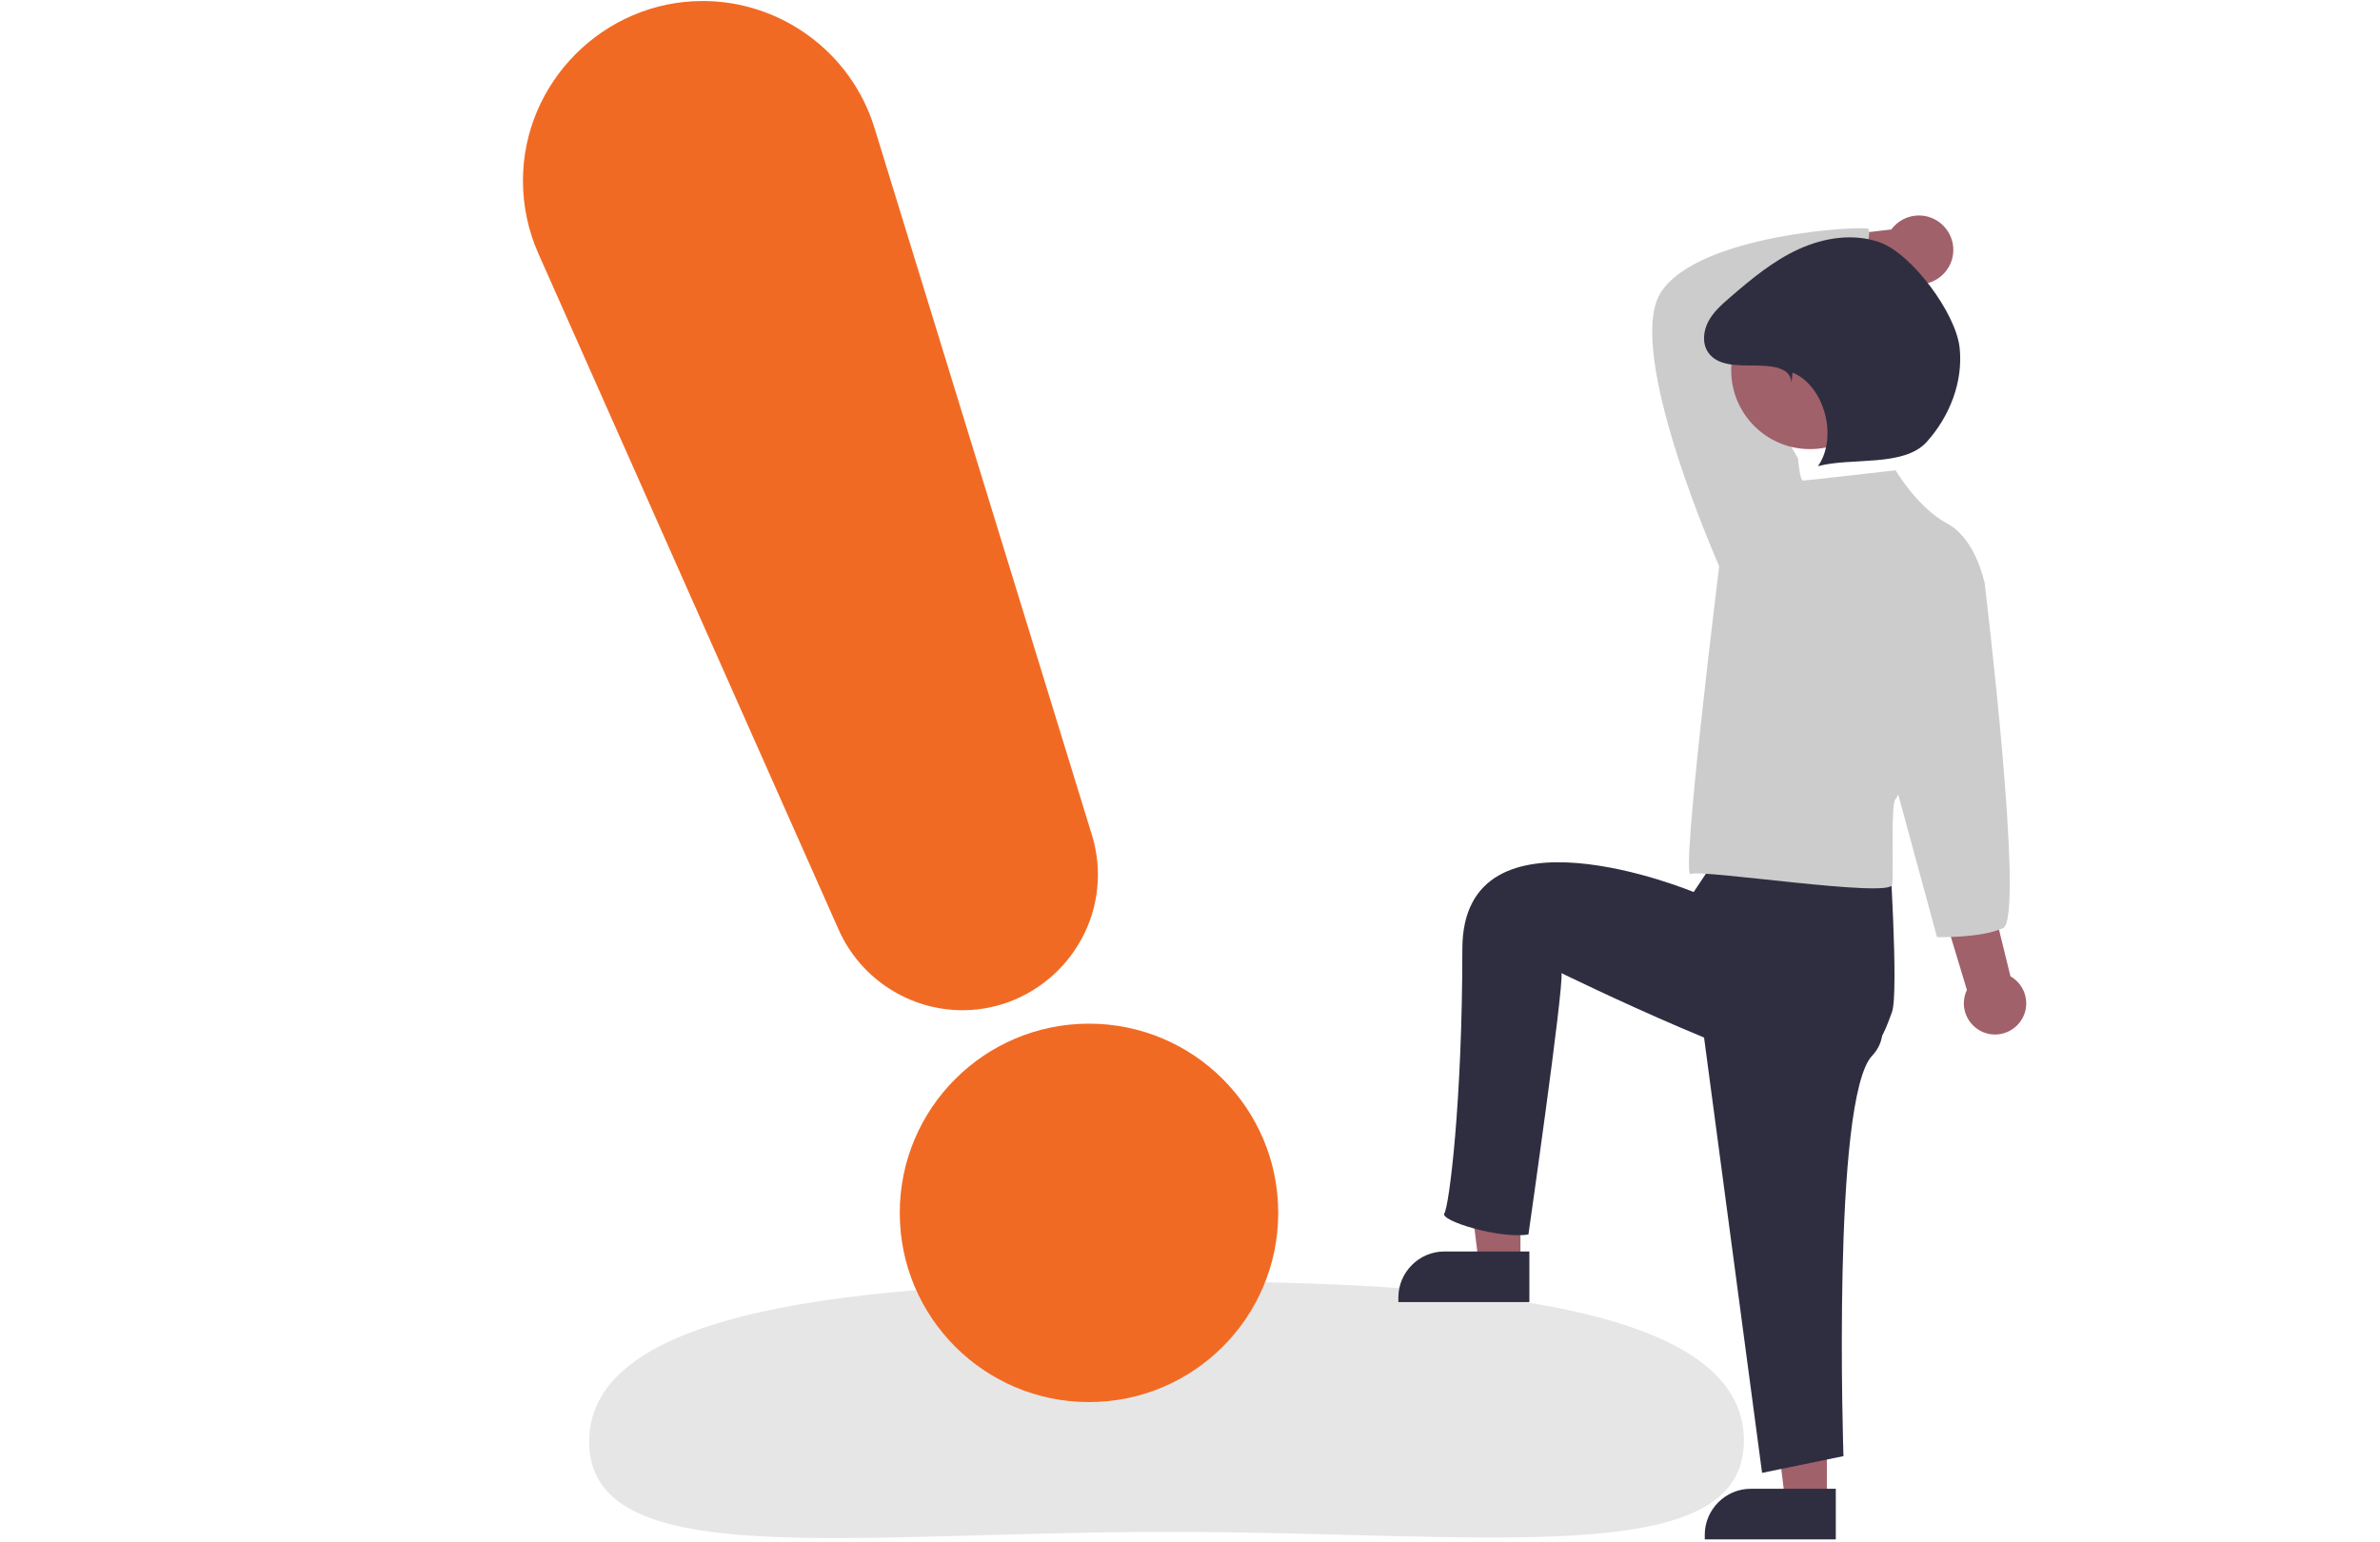 <?xml version="1.0" encoding="UTF-8" standalone="no"?><!DOCTYPE svg PUBLIC "-//W3C//DTD SVG 1.1//EN" "http://www.w3.org/Graphics/SVG/1.1/DTD/svg11.dtd"><svg width="100%" height="100%" viewBox="0 0 2142 1388" version="1.1" xmlns="http://www.w3.org/2000/svg" xmlns:xlink="http://www.w3.org/1999/xlink" xml:space="preserve" xmlns:serif="http://www.serif.com/" style="fill-rule:evenodd;clip-rule:evenodd;stroke-linejoin:round;stroke-miterlimit:2;"><path d="M1569.53,1296.84c0.102,118.195 -234.321,81.838 -521.31,82.086c-286.989,0.248 -517.866,37.006 -517.968,-81.189c-0.102,-118.194 234.235,-144.102 521.224,-144.35c286.989,-0.248 517.952,25.259 518.054,143.453Z" style="fill:#e6e6e6;fill-rule:nonzero;"/><path d="M1368.4,1137.22l-37.52,-0l-17.855,-144.719l55.375,0l0,144.719Z" style="fill:#a0616a;fill-rule:nonzero;"/><path d="M1299.91,1126.5l76.528,-0l-0,45.56l-117.92,-0l-0,-4.168c-0,-22.707 18.685,-41.392 41.392,-41.392Z" style="fill:#2f2e41;fill-rule:nonzero;"/><path d="M1644.18,1350.82l-37.52,0l-17.856,-144.719l55.376,0l0,144.719Z" style="fill:#a0616a;fill-rule:nonzero;"/><path d="M1575.69,1340.1l76.528,-0l0,45.56l-117.92,-0l0,-4.168c0,-22.707 18.685,-41.392 41.392,-41.392Z" style="fill:#2f2e41;fill-rule:nonzero;"/><path d="M1817.25,920.882c4.118,-4.995 6.372,-11.271 6.372,-17.745c0,-10.057 -5.439,-19.365 -14.202,-24.301l-87.142,-354.984l-55.719,23.972l103.65,343.24c-1.812,3.782 -2.753,7.923 -2.753,12.117c-0,15.384 12.659,28.043 28.043,28.043c8.431,0 16.429,-3.802 21.751,-10.342Z" style="fill:#a0616a;fill-rule:nonzero;"/><path d="M1749.28,203.452c-5.803,-6.067 -13.844,-9.502 -22.239,-9.502c-9.814,-0 -19.058,4.694 -24.848,12.618l-134.878,15.484l20.518,52.024l122.663,-22.957c4.954,3.139 10.699,4.807 16.563,4.807c16.975,-0 30.942,-13.968 30.942,-30.942c0,-8.035 -3.13,-15.762 -8.721,-21.532Z" style="fill:#a0616a;fill-rule:nonzero;"/><path d="M1527.01,884.068l58.856,441.725l73.254,-15.082c-0,-0 -10.773,-321.698 25.854,-360.479c36.627,-38.782 -47.11,-106.721 -47.11,-106.721l-110.854,40.557Z" style="fill:#2f2e41;fill-rule:nonzero;"/><path d="M1551.34,762.399l-27.038,40.556c0,0 -208.189,-86.518 -208.189,51.372c-0,137.889 -11.914,231.467 -16.223,237.93c-4.309,6.464 49.851,23.236 75.705,18.927c0,-0 31.896,-222.3 29.742,-235.227c-0,-0 204.224,100.129 243.006,91.511c38.781,-8.618 47.944,-39.126 54.407,-56.363c6.464,-17.236 -2.703,-154.114 -2.703,-154.114l-129.267,-39.449l-19.44,44.857Z" style="fill:#2f2e41;fill-rule:nonzero;"/><path d="M1554.99,518.897l-7.707,-9.248c-0,-0 -86.314,-194.206 -52.405,-246.611c33.909,-52.405 181.876,-60.112 186.5,-57.029c4.624,3.083 -11.045,43.106 -0.256,61.602c0,-0 -114.623,24.85 -122.33,27.933c-7.706,3.083 59.392,117.002 59.392,117.002l-7.707,69.359l-55.487,36.992Z" style="fill:#ccc;fill-rule:nonzero;"/><path d="M1706.04,423.335c-0,-0 -80.149,9.248 -83.231,9.248c-3.083,-0 -4.624,-20.037 -4.624,-20.037l-70.901,97.103c-0,-0 -34.931,281.707 -25.683,277.084c9.248,-4.624 179.815,21.931 181.356,9.601c1.542,-12.331 -1.541,-73.983 3.083,-77.066c4.624,-3.083 80.148,-194.206 80.148,-194.206c0,0 -7.706,-40.074 -33.909,-53.946c-26.202,-13.872 -46.239,-47.781 -46.239,-47.781Z" style="fill:#ccc;fill-rule:nonzero;"/><path d="M1761.53,498.86l24.661,26.202c0,0 36.642,301.09 16.604,310.338c-20.037,9.248 -59.482,8.111 -59.482,8.111l-38.812,-142.739l57.029,-201.912Z" style="fill:#ccc;fill-rule:nonzero;"/><circle cx="1629.02" cy="333.324" r="70.943" style="fill:#a0616a;"/><path d="M1612.38,344.394c-0.958,-14.72 -19.53,-15.225 -34.281,-15.364c-14.751,-0.14 -32.386,0.387 -40.733,-11.776c-5.516,-8.039 -4.462,-19.198 0.095,-27.816c4.557,-8.618 12.052,-15.246 19.427,-21.623c19.038,-16.463 38.659,-32.795 61.516,-43.332c22.857,-10.537 49.642,-14.795 73.347,-6.336c29.12,10.39 68.485,63.878 71.884,94.609c3.399,30.73 -8.882,62.058 -29.584,85.022c-20.703,22.964 -68.086,13.699 -97.905,21.868c18.128,-25.658 6.179,-72.279 -22.863,-84.26l-0.903,9.008Z" style="fill:#2f2e41;fill-rule:nonzero;"/><circle cx="980.098" cy="1091.75" r="170.308" style="fill:#f16a24;"/><path d="M866.363,909.338c-48.132,0.003 -91.962,-28.455 -111.545,-72.423l-270.246,-608.594c-9.179,-20.67 -13.922,-43.036 -13.922,-65.652c0,-88.743 73.025,-161.767 161.768,-161.767c70.832,-0 133.808,46.523 154.624,114.228l195.691,636.498c3.569,11.607 5.384,23.682 5.384,35.825c-0,66.815 -54.939,121.814 -121.754,121.885l-0,0Z" style="fill:#f16a24;fill-rule:nonzero;"/></svg>